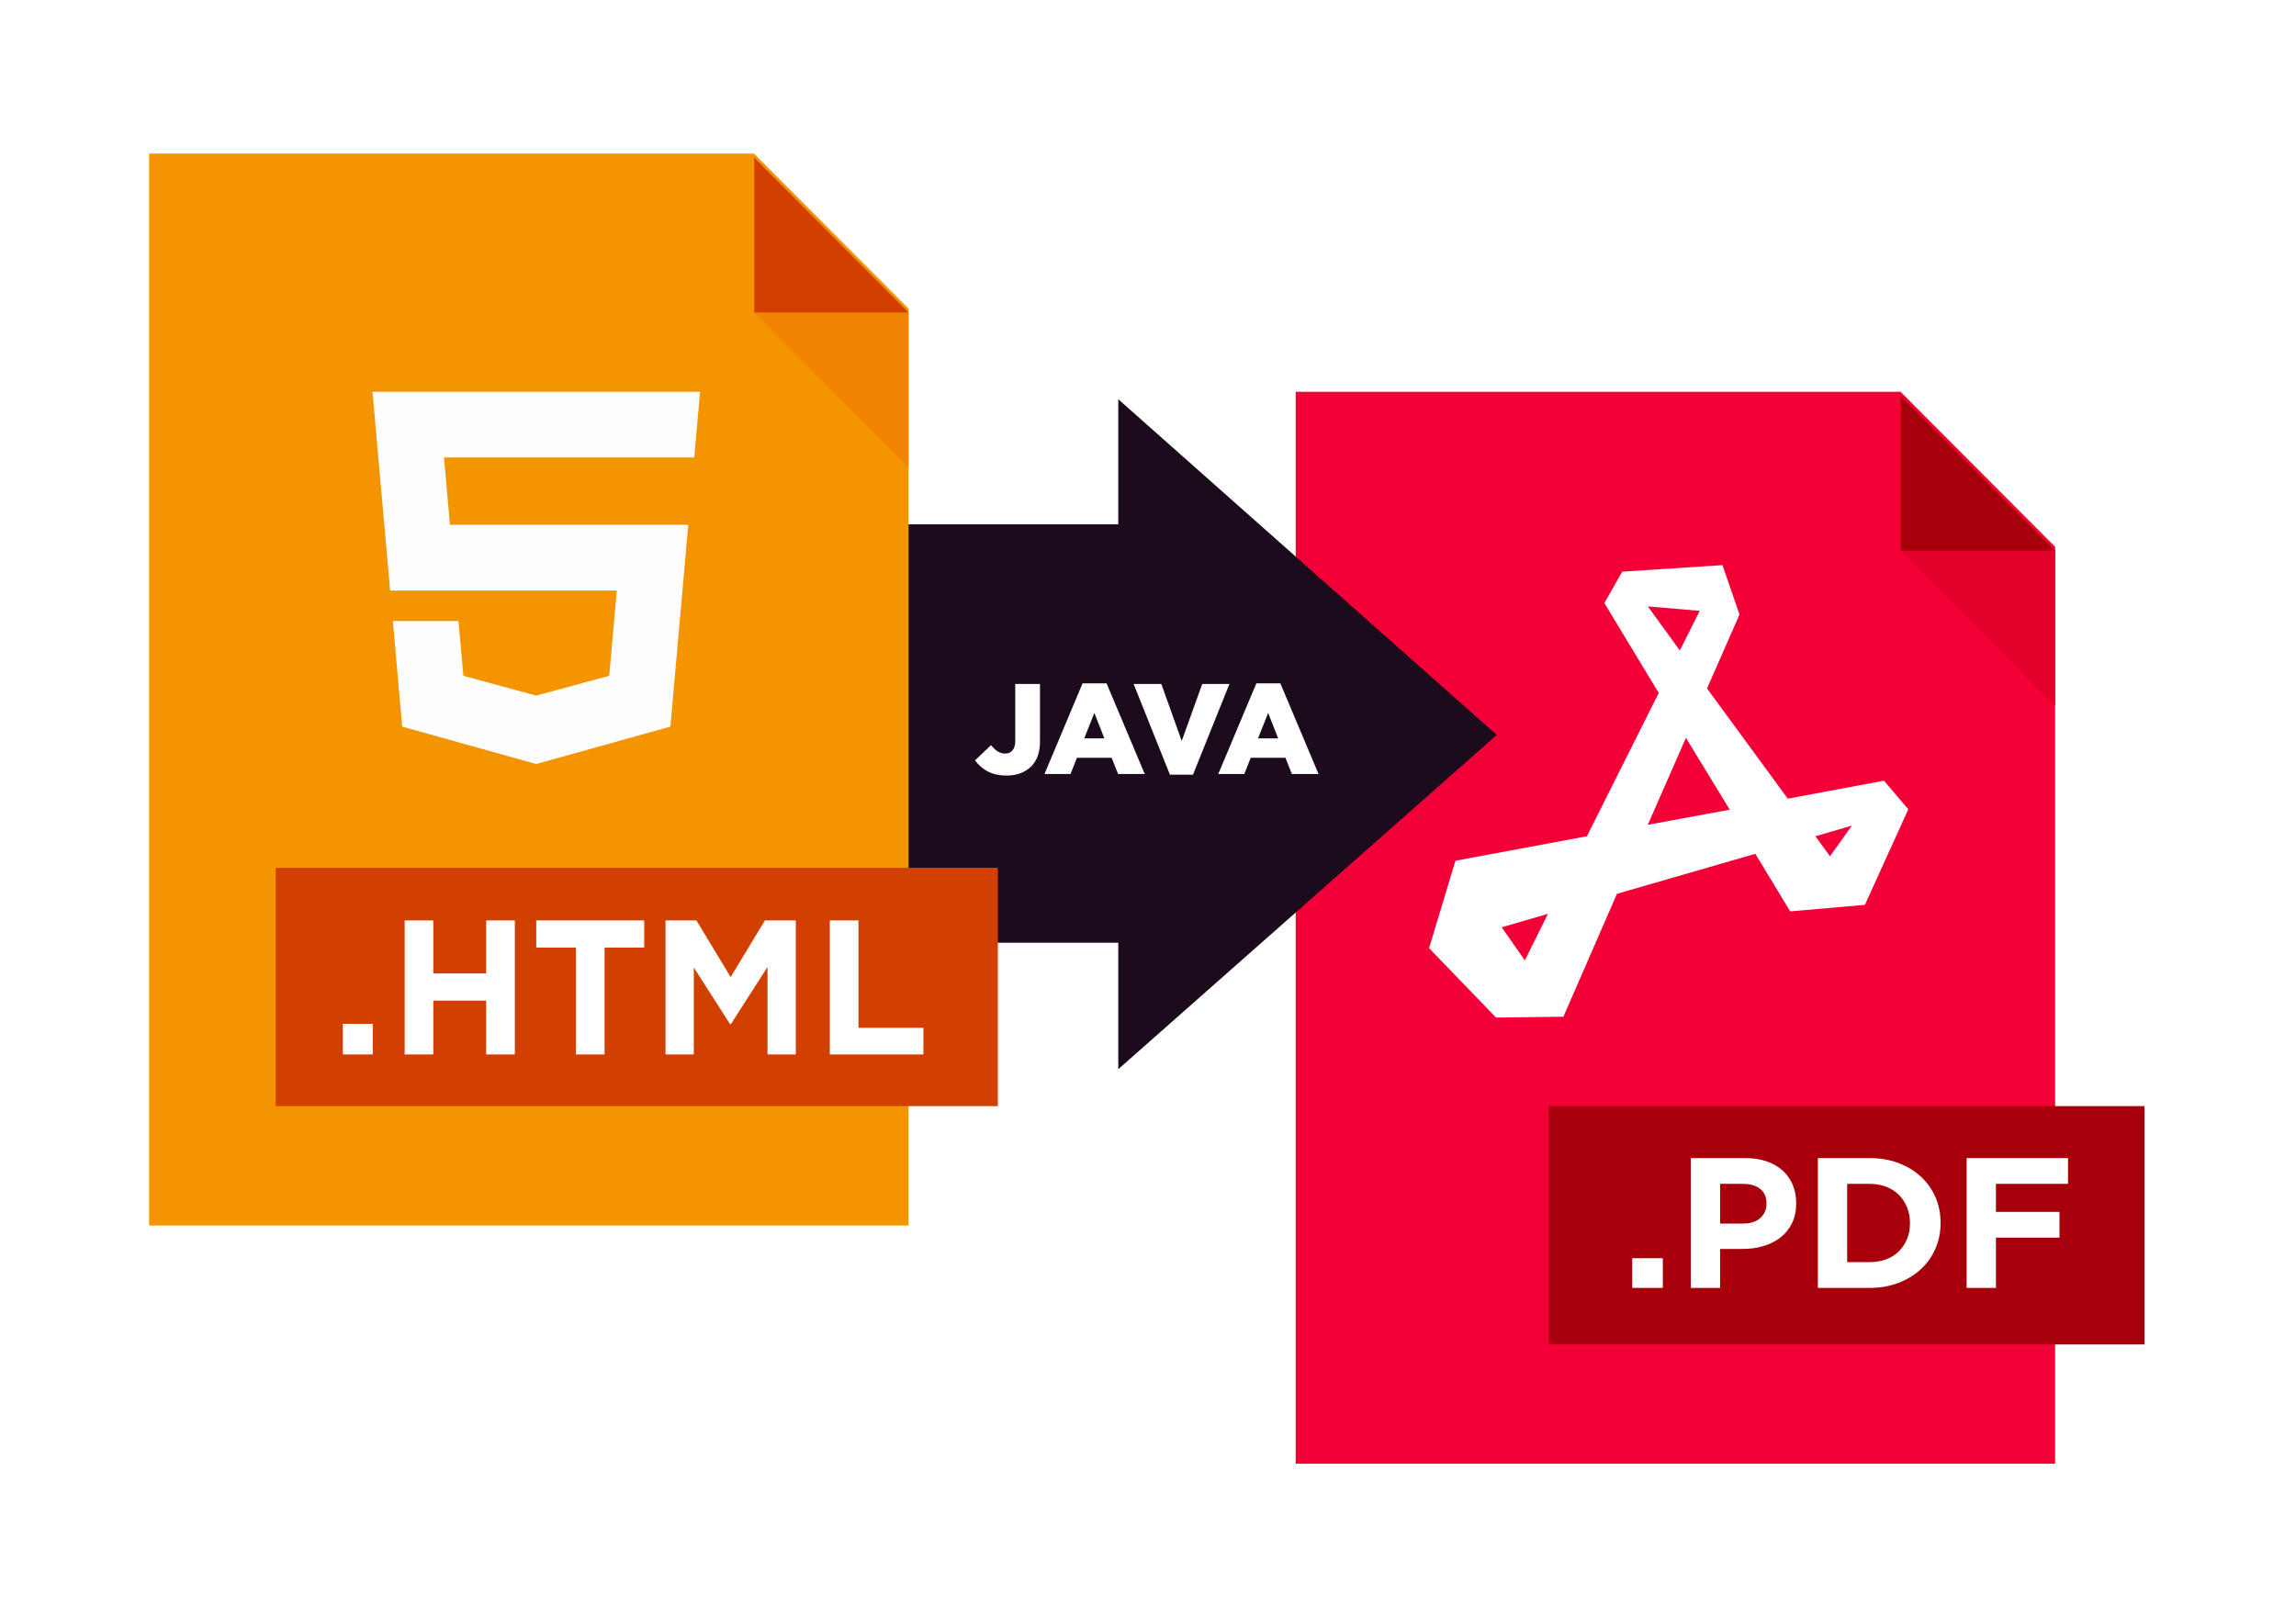 <svg width="308" height="217" viewBox="0 0 308 217" fill="none" xmlns="http://www.w3.org/2000/svg">
<g filter="url(#filter0_d_2_182)">
<path fill-rule="evenodd" clip-rule="evenodd" d="M173.811 191.389H275.69V68.364L254.955 47.567H173.811V191.389V191.389Z" fill="#F20036"/>
<path fill-rule="evenodd" clip-rule="evenodd" d="M254.985 68.874L265.31 58.502L275.69 68.874V89.674L254.985 68.874Z" fill="#E10029"/>
<path fill-rule="evenodd" clip-rule="evenodd" d="M275.689 68.892H254.984V48.108L275.689 68.892Z" fill="#A8000A"/>
<path fill-rule="evenodd" clip-rule="evenodd" d="M252.726 99.749L239.824 102.159L228.992 87.368L233.347 77.453L231.061 70.824L217.615 71.701L215.22 75.918L222.514 87.972L212.879 107.2L195.242 110.487L191.704 122.211L200.686 131.524L209.722 131.414L216.907 114.924L235.47 109.556L240.151 117.28L250.167 116.403L255.992 103.584L252.726 99.749V99.749ZM221.044 76.357L228.012 76.96L225.345 82.274L221.044 76.357V76.357ZM204.551 123.853L201.448 119.416L207.653 117.608L204.551 123.853V123.853ZM221.044 105.665L226.161 93.997L232.04 103.639L221.044 105.665ZM243.526 107.2L248.425 105.775L245.486 109.885L243.526 107.2V107.2Z" fill="white"/>
<path fill-rule="evenodd" clip-rule="evenodd" d="M207.769 143.41H287.669V175.385H207.769V143.41Z" fill="#A8000A"/>
<path fill-rule="evenodd" clip-rule="evenodd" d="M218.956 163.818V167.798H223.064V163.818H218.956ZM238.848 161.032C239.503 160.517 240.017 159.878 240.392 159.115C240.766 158.353 240.953 157.465 240.953 156.454V156.404C240.953 155.508 240.796 154.691 240.481 153.953C240.166 153.216 239.715 152.581 239.129 152.05C238.541 151.519 237.827 151.109 236.985 150.819C236.143 150.529 235.186 150.383 234.114 150.383H226.816V167.798H230.746V162.574H233.731C234.735 162.574 235.674 162.446 236.551 162.188C237.427 161.93 238.193 161.545 238.848 161.032ZM236.117 154.513C236.687 154.961 236.972 155.617 236.972 156.479V156.528C236.972 157.275 236.7 157.901 236.156 158.406C235.611 158.912 234.845 159.165 233.859 159.165H230.746V153.841H233.782C234.769 153.841 235.547 154.065 236.117 154.513ZM257.681 165.286C258.523 164.506 259.174 163.586 259.633 162.524C260.092 161.463 260.322 160.318 260.322 159.091V159.041C260.322 157.814 260.092 156.673 259.633 155.62C259.174 154.566 258.523 153.651 257.681 152.871C256.839 152.092 255.835 151.482 254.67 151.043C253.504 150.603 252.224 150.383 250.829 150.383H243.862V167.798H250.829C252.224 167.798 253.504 167.574 254.67 167.126C255.835 166.679 256.839 166.065 257.681 165.286ZM255.818 156.977C256.081 157.622 256.213 158.328 256.213 159.091V159.14C256.213 159.92 256.081 160.625 255.818 161.256C255.554 161.886 255.188 162.434 254.721 162.897C254.252 163.362 253.687 163.718 253.023 163.967C252.36 164.215 251.628 164.34 250.829 164.34H247.792V153.841H250.829C251.628 153.841 252.36 153.97 253.023 154.226C253.687 154.484 254.252 154.845 254.721 155.309C255.188 155.773 255.554 156.33 255.818 156.977ZM267.748 157.598V153.841H277.42V150.383H263.818V167.798H267.748V161.056H276.271V157.598H267.748Z" fill="white"/>
<path fill-rule="evenodd" clip-rule="evenodd" d="M150.013 48.566V65.35H90.921V121.482H150.013V138.455L200.786 93.605L150.013 48.566Z" fill="#1B0B1C"/>
<path d="M135.022 99.057C136.398 99.057 137.516 98.642 138.324 97.832C139.133 97.02 139.511 95.951 139.511 94.432V86.771H136.192V94.415C136.192 95.537 135.658 96.106 134.833 96.106C134.076 96.106 133.543 95.692 132.941 94.984L130.791 97.02C131.668 98.177 132.906 99.057 135.022 99.057Z" fill="white"/>
<path d="M140.114 98.85H143.606L144.466 96.675H149.127L149.987 98.85H153.564L148.439 86.684H145.222L140.114 98.85ZM145.446 94.07L146.805 90.653L148.146 94.07H145.446Z" fill="white"/>
<path d="M156.941 98.936H160.037L164.921 86.771H161.275L158.523 94.415L155.788 86.771H152.073L156.941 98.936Z" fill="white"/>
<path d="M163.428 98.85H166.919L167.779 96.675H172.44L173.3 98.85H176.878L171.752 86.684H168.536L163.428 98.85ZM168.759 94.07L170.118 90.653L171.46 94.07H168.759Z" fill="white"/>
<path fill-rule="evenodd" clip-rule="evenodd" d="M20 159.428H121.879V36.403L101.144 15.606H20V159.428Z" fill="#F49400"/>
<path fill-rule="evenodd" clip-rule="evenodd" d="M101.174 36.913L111.499 26.54L121.879 36.913V57.713L101.174 36.913Z" fill="#F08400"/>
<path fill-rule="evenodd" clip-rule="evenodd" d="M121.878 36.931H101.173V16.148L121.878 36.931Z" fill="#D23F00"/>
<path fill-rule="evenodd" clip-rule="evenodd" d="M36.981 111.434H133.86V143.41H36.981V111.434Z" fill="#D24000"/>
<path fill-rule="evenodd" clip-rule="evenodd" d="M93.133 56.379H71.943H59.559L60.36 65.412H71.943H92.332L89.926 92.492L71.943 97.5L71.928 97.506L53.955 92.492L52.699 78.328H61.506L62.161 85.678L71.933 88.329L71.943 88.324V88.324L81.725 85.673L82.746 74.234H71.943V74.234H52.339L49.968 47.567H71.943H93.913L93.133 56.379Z" fill="#FEFEFE"/>
<path fill-rule="evenodd" clip-rule="evenodd" d="M65.219 136.473V129.256H58.128V136.473H54.282V118.495H58.128V125.609H65.219V118.495H69.064V136.473H65.219ZM45.983 136.473V132.364H50.003V136.473H45.983ZM81.099 136.473V122.141H86.418V118.495H71.936V122.141H77.254V136.473H81.099ZM102.96 136.473V124.736L98.041 132.415H97.941L93.072 124.813V136.473H89.277V118.495H93.422L98.016 126.097L102.61 118.495H106.755V136.473H102.96ZM111.315 118.495V136.473H123.874V132.903H115.16V118.495H111.315Z" fill="white"/>
</g>
<defs>
<filter id="filter0_d_2_182" x="0" y="0.606" width="307.669" height="215.783" filterUnits="userSpaceOnUse" color-interpolation-filters="sRGB">
<feFlood flood-opacity="0" result="BackgroundImageFix"/>
<feColorMatrix in="SourceAlpha" type="matrix" values="0 0 0 0 0 0 0 0 0 0 0 0 0 0 0 0 0 0 127 0" result="hardAlpha"/>
<feOffset dy="5"/>
<feGaussianBlur stdDeviation="10"/>
<feColorMatrix type="matrix" values="0 0 0 0 0 0 0 0 0 0 0 0 0 0 0 0 0 0 0.15 0"/>
<feBlend mode="normal" in2="BackgroundImageFix" result="effect1_dropShadow_2_182"/>
<feBlend mode="normal" in="SourceGraphic" in2="effect1_dropShadow_2_182" result="shape"/>
</filter>
</defs>
</svg>